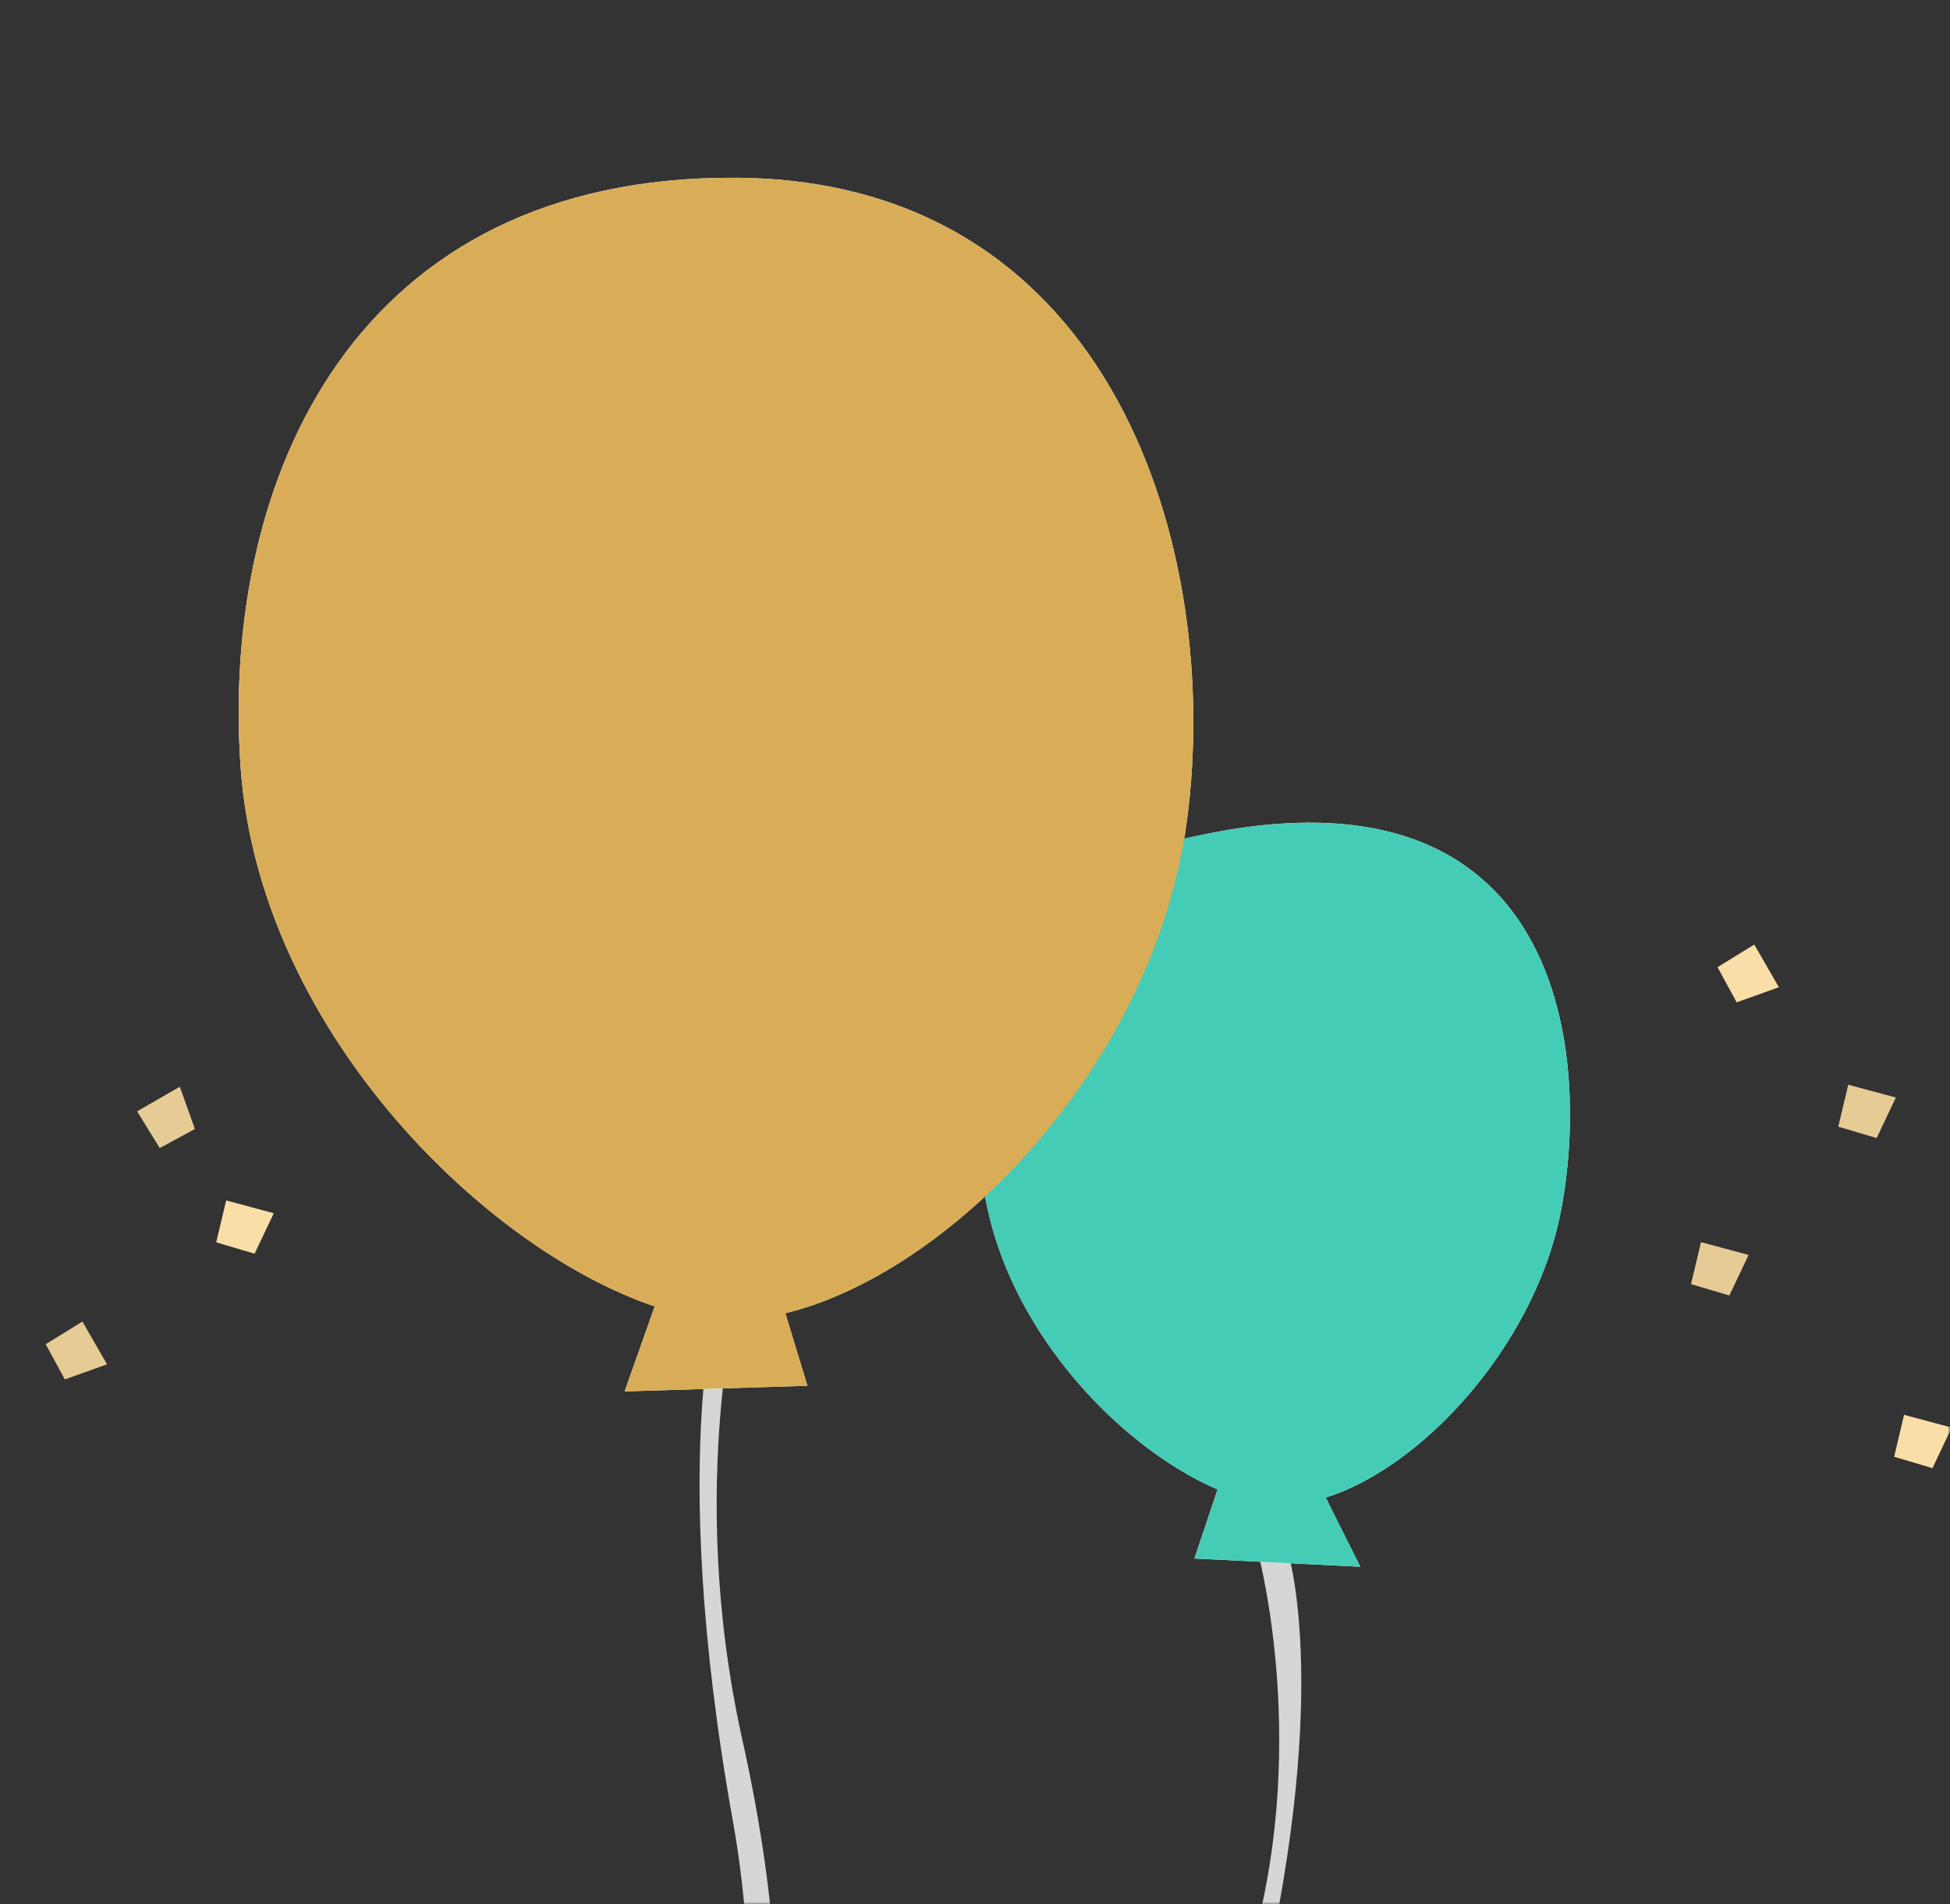 <svg xmlns="http://www.w3.org/2000/svg" width="384" height="375" viewBox="0 0 384 375" fill="none"><rect x="0" y="0" width="384" height="375" fill="#333333" stroke="none"/><mask id="mask0_2416_3061" style="mask-type:alpha" maskUnits="userSpaceOnUse" x="0" y="0" width="384" height="375"><rect width="384" height="375" fill="#D9D9D9"></rect></mask><g mask="url(#mask0_2416_3061)"><g style="mix-blend-mode:darken"><path d="M247.397 304.366C247.397 304.366 257.933 341.479 246.822 382.097C235.711 422.724 229.485 467.478 246.822 499.67L251.077 495.26C251.077 495.26 234.616 452.268 248.502 391.628C262.398 330.998 253.377 304.759 253.377 304.759L247.397 304.366Z" fill="#D6D6D6"></path></g><path d="M145.927 252.35C145.927 252.35 134.998 292.129 146.127 342.315C159.85 404.215 150.921 435.402 134.697 489.624L130.57 487.423C130.57 487.423 156.134 424.492 144.347 358.758C130.899 283.757 142.202 251.939 142.202 251.939L145.936 252.359L145.927 252.35Z" fill="#D6D6D6"></path><path d="M130.777 252.044L151.417 248L159 272.883L123 274L130.777 252.044Z" fill="white"></path><path d="M145.059 35.004C69.888 34.472 43.572 94.112 47.352 150.683C51.132 207.254 104.084 254.127 138.115 259.57C172.156 265.012 226.248 218.077 233.747 161.496C240.691 109.139 219.818 35.546 145.059 35.004Z" fill="white"></path><path d="M230.498 165.822C212.093 170.497 190.848 194.015 193.176 228.918C195.495 263.821 228.024 292.735 248.94 296.085C269.847 299.445 301.363 270.266 307.426 238.258C313.479 206.249 307.334 146.312 230.507 165.822H230.498Z" fill="white"></path><path d="M241.636 287.75L258.746 290.27L267.875 308.529L235.209 306.904L241.636 287.75Z" fill="white"></path><g style="mix-blend-mode:multiply"><path d="M230.498 165.822C212.093 170.497 190.848 194.015 193.176 228.918C195.495 263.821 228.024 292.735 248.94 296.085C269.847 299.445 301.363 270.266 307.426 238.258C313.479 206.249 307.334 146.312 230.507 165.822H230.498Z" fill="#45CCB6"></path></g><g style="mix-blend-mode:multiply"><path d="M241.636 287.75L258.746 290.27L267.875 308.529L235.209 306.904L241.636 287.75Z" fill="#45CCB6"></path></g><g style="mix-blend-mode:multiply"><path d="M145.059 35.004C69.888 34.472 43.572 94.112 47.352 150.683C51.132 207.254 104.084 254.127 138.115 259.57C172.156 265.012 226.248 218.077 233.747 161.496C240.691 109.139 219.818 35.546 145.059 35.004Z" fill="#D9AD57"></path></g><g style="mix-blend-mode:multiply"><path d="M130.777 252.044L151.417 248L159 272.883L123 274L130.777 252.044Z" fill="#D9AD57"></path></g><path d="M363.963 213.605L362 221.868L369.559 224.105L373.339 216.125L363.963 213.605Z" fill="#E6CB95"></path><path d="M334.963 244.605L333 252.868L340.559 255.105L344.339 247.125L334.963 244.605Z" fill="#E6CB95"></path><path d="M44.539 236.39L42.576 244.643L50.135 246.88L53.915 238.91L44.539 236.39Z" fill="#FADEA7"></path><path d="M345.455 186L338.225 190.455L341.986 197.385L350.303 194.408L345.455 186Z" fill="#FADEA7"></path><path d="M16.231 260.247L9 264.702L12.761 271.632L21.079 268.665L16.231 260.247Z" fill="#E6CB95"></path><path d="M27 218.848L31.455 226.079L38.385 222.317L35.408 214L27 218.848Z" fill="#E6CB95"></path><path d="M374.954 278.605L373 286.868L380.55 289.105L384.33 281.125L374.954 278.605Z" fill="#FADEA7"></path></g></svg>